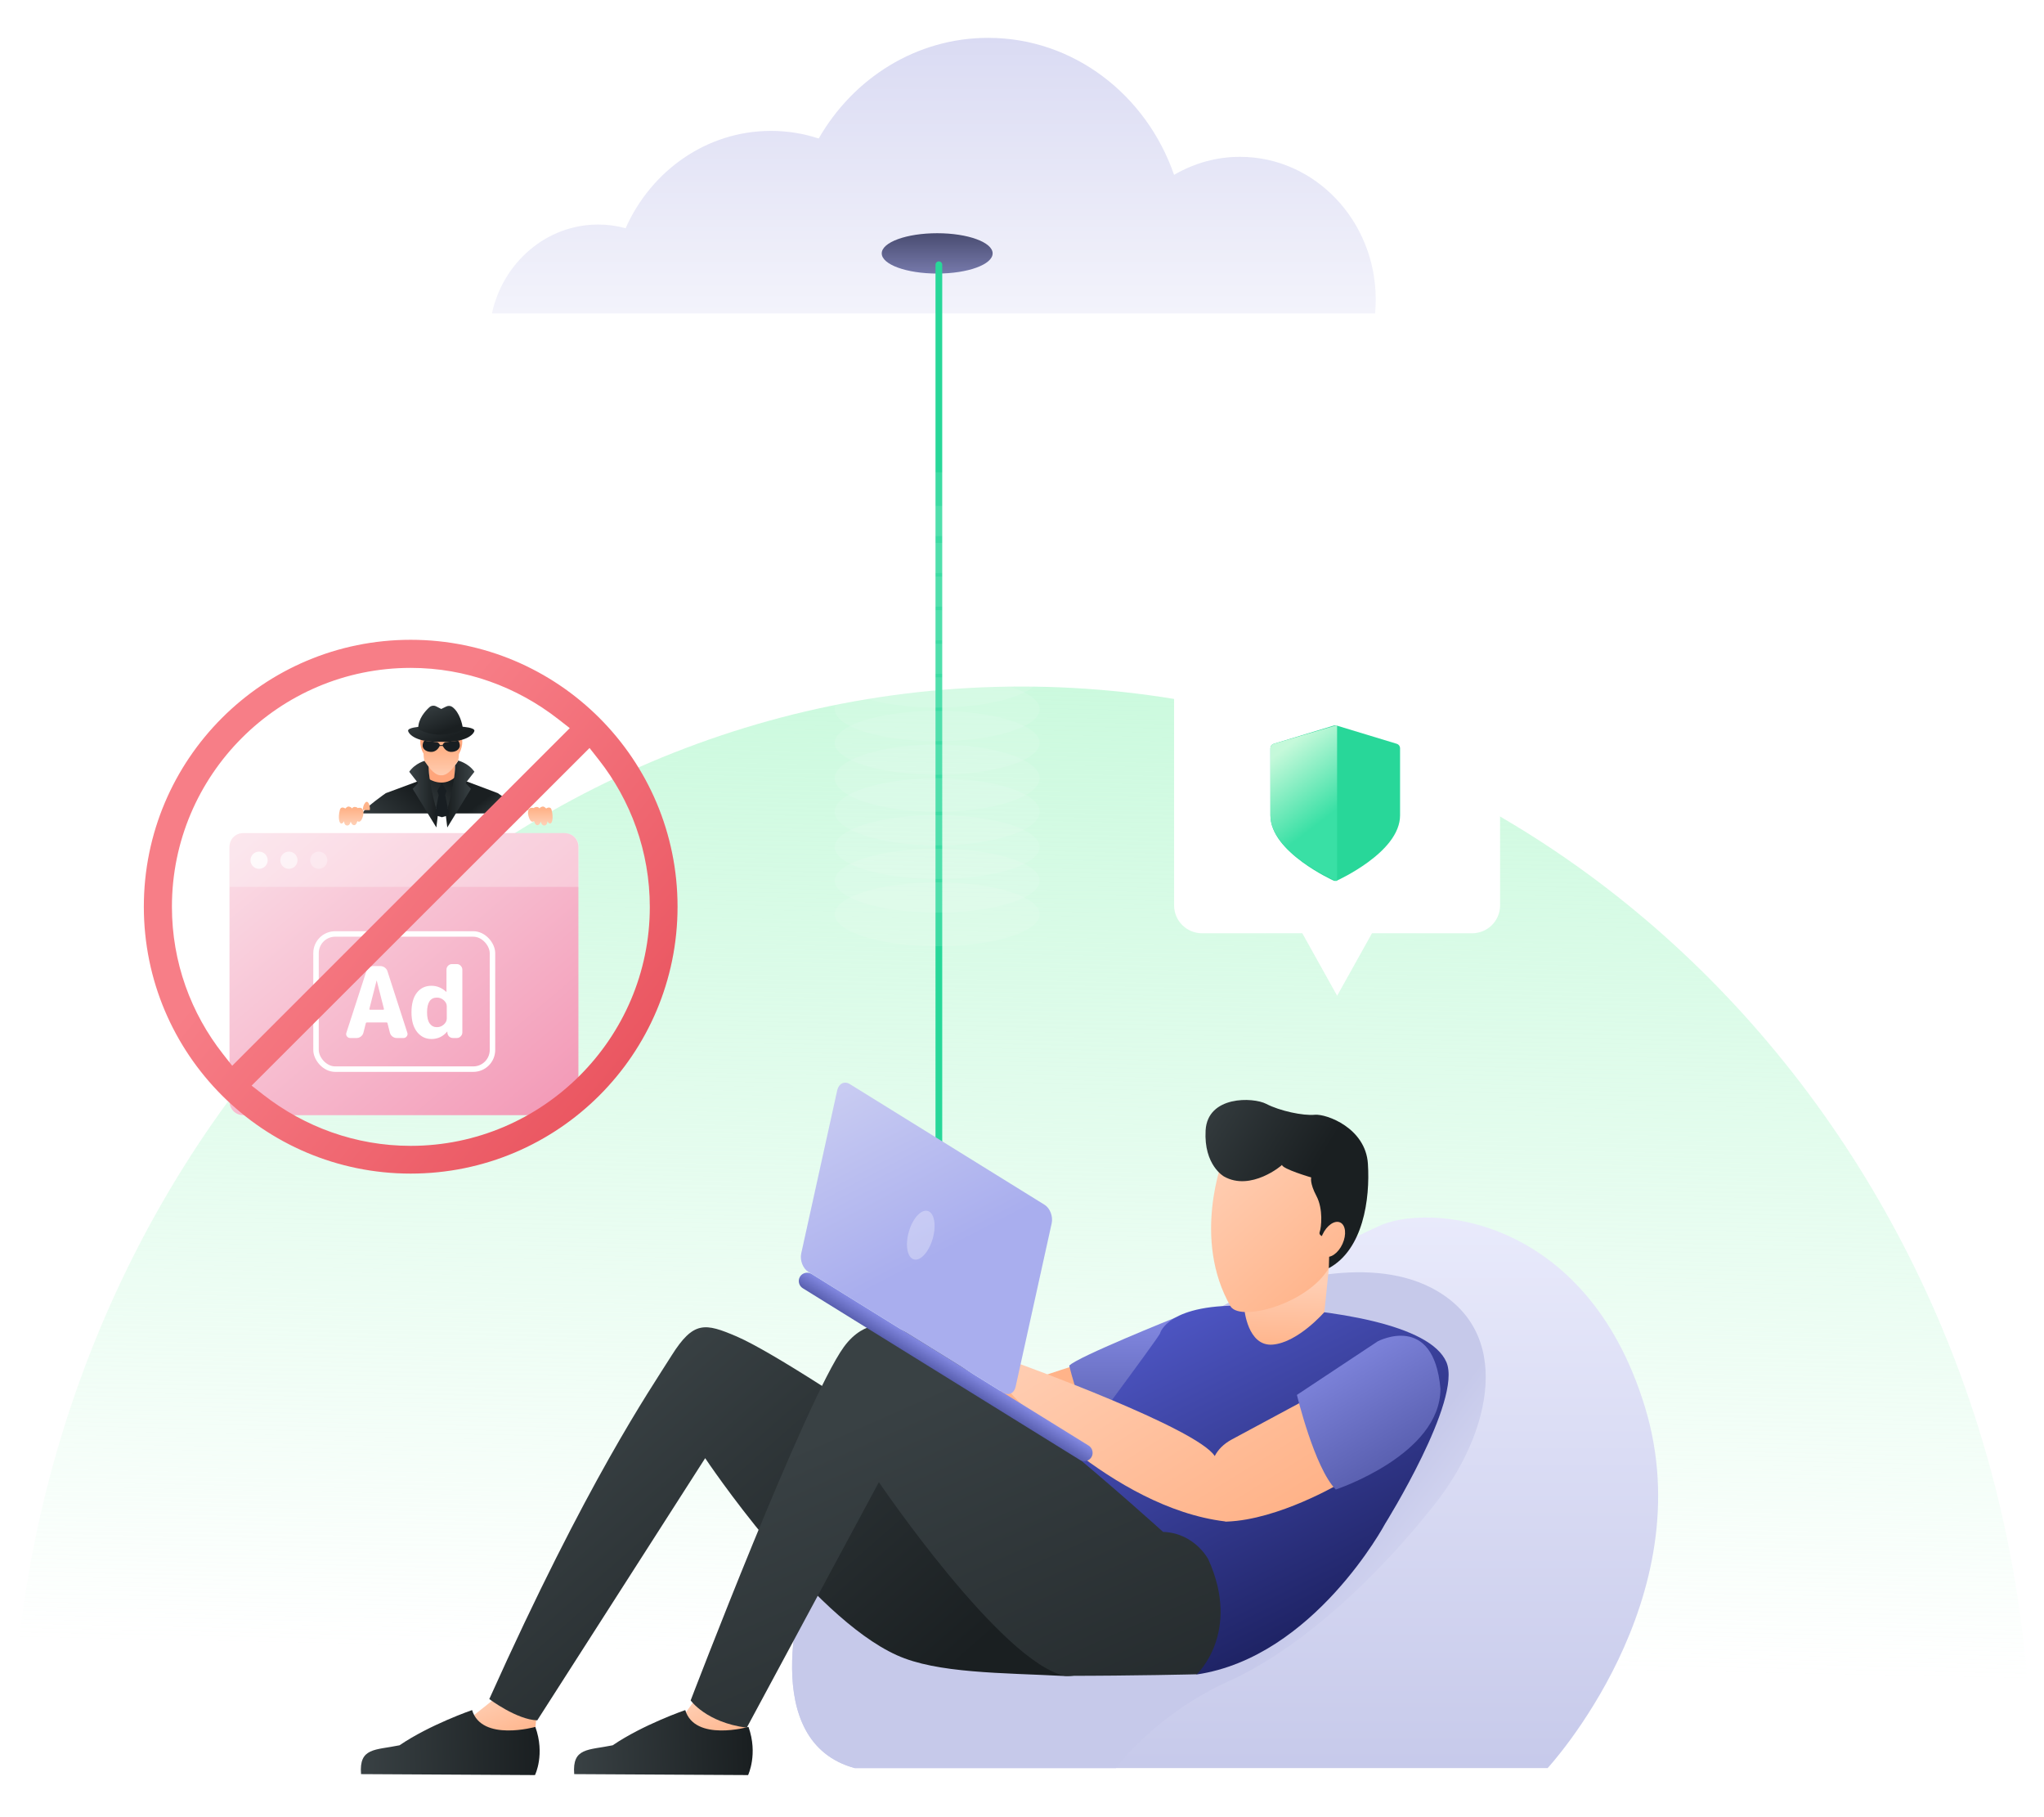 <svg width="540" height="480" viewBox="0 0 540 480" fill="none" xmlns="http://www.w3.org/2000/svg">
<path d="M129.958 82.801C132.891 69.328 144.337 59.312 158.024 59.312C160.466 59.31 162.901 59.637 165.276 60.285C172.033 45.098 186.683 34.574 203.68 34.574C207.946 34.567 212.192 35.245 216.292 36.587C225.443 20.651 242.064 10 261.051 10C283.639 10 302.883 25.083 310.175 46.191C315.565 43.045 321.54 41.413 327.6 41.43C347.379 41.43 363.453 58.317 363.453 79.141C363.452 80.363 363.395 81.585 363.281 82.801H129.958Z" fill="url(#paint0_linear_215_4056)"/>
<g filter="url(#filter0_d_215_4056)">
<ellipse cx="247.593" cy="65.932" rx="14.649" ry="5.327" fill="url(#paint1_linear_215_4056)"/>
</g>
<path d="M536.577 469C536.577 310.123 417.142 181.348 269.788 181.348C122.434 181.348 3 310.123 3 469H536.577Z" fill="url(#paint2_linear_215_4056)"/>
<g filter="url(#filter1_d_215_4056)">
<path d="M310.185 239.178V184.247C310.185 180.211 313.498 176.909 317.547 176.909H388.94C392.99 176.909 396.303 180.211 396.303 184.247V239.178C396.303 243.214 392.99 246.516 388.94 246.516H362.461L353.257 263.027L344.054 246.516H317.547C313.498 246.516 310.185 243.214 310.185 239.178Z" fill="white"/>
</g>
<path d="M336.476 196.476L352.412 191.639C352.635 191.571 352.873 191.571 353.096 191.639L369.031 196.476C369.535 196.628 369.88 197.097 369.88 197.629V215.363C369.88 217.67 368.957 220.032 367.136 222.381C365.746 224.177 363.823 225.978 361.419 227.739C357.382 230.695 353.407 232.509 353.24 232.585C353.085 232.655 352.92 232.69 352.754 232.69C352.588 232.69 352.422 232.655 352.267 232.585C352.1 232.509 348.124 230.696 344.088 227.739C341.685 225.979 339.762 224.177 338.371 222.381C336.551 220.032 335.628 217.67 335.628 215.363V197.629C335.628 197.097 335.973 196.628 336.476 196.476Z" fill="#28D799"/>
<path d="M336.5 196.476L352.892 191.639C353.007 191.605 353.125 191.588 353.243 191.588V232.69C353.073 232.69 352.902 232.655 352.743 232.585C352.571 232.509 348.482 230.696 344.33 227.739C341.858 225.979 339.88 224.177 338.45 222.382C336.578 220.032 335.628 217.67 335.628 215.364V197.63C335.628 197.097 335.983 196.628 336.5 196.476Z" fill="url(#paint3_linear_215_4056)"/>
<path d="M363.989 323.997C363.989 323.997 296.837 354.762 278.541 376.993C260.246 399.223 217.471 406.736 214.251 414.095C211.032 421.454 200.3 460.141 225.852 467.04H408.859C408.859 467.04 450.101 422.476 434.565 371.627C419.029 320.777 376.918 317.66 363.989 323.997Z" fill="url(#paint4_linear_215_4056)"/>
<path d="M379.218 397.128C364.5 415.884 344.262 435.201 324.689 444.042C305.116 452.884 294.793 467.04 294.793 467.04H225.852C200.3 460.14 211.032 421.454 214.251 414.095C217.471 406.736 260.246 399.274 278.541 376.993C287.485 366.158 307.978 353.28 326.682 342.957C335.575 339.431 360.514 331.049 378.196 340.197C400.12 351.594 393.936 378.373 379.218 397.128Z" fill="url(#paint5_linear_215_4056)"/>
<path d="M283.753 360.741C283.753 360.741 259.734 368.407 260.194 369.48C260.653 370.553 282.169 388.798 282.169 388.798L288.863 385.016L291.265 375.715L283.753 360.741Z" fill="url(#paint6_linear_215_4056)"/>
<path d="M310.584 348.016C310.584 348.016 284.316 358.544 282.476 360.741C282.476 360.741 286.411 376.84 290.142 378.271L298.37 377.3L310.584 348.016Z" fill="url(#paint7_linear_215_4056)"/>
<g filter="url(#filter2_d_215_4056)">
<path d="M247.149 65.932C247.149 65.442 247.546 65.044 248.037 65.044C248.527 65.044 248.925 65.442 248.925 65.932V302.979C248.925 303.469 248.527 303.866 248.037 303.866C247.546 303.866 247.149 303.469 247.149 302.979V65.932Z" fill="#28D799"/>
</g>
<g filter="url(#filter3_i_215_4056)">
<ellipse cx="247.593" cy="239.5" rx="27.078" ry="8.434" fill="white" fill-opacity="0.1"/>
</g>
<g filter="url(#filter4_i_215_4056)">
<ellipse cx="247.593" cy="230.622" rx="27.078" ry="8.434" fill="white" fill-opacity="0.1"/>
</g>
<g filter="url(#filter5_i_215_4056)">
<ellipse cx="247.593" cy="221.744" rx="27.078" ry="8.434" fill="white" fill-opacity="0.1"/>
</g>
<g filter="url(#filter6_i_215_4056)">
<ellipse cx="247.593" cy="212.422" rx="27.078" ry="8.878" fill="white" fill-opacity="0.1"/>
</g>
<g filter="url(#filter7_i_215_4056)">
<ellipse cx="247.593" cy="203.543" rx="27.078" ry="8.878" fill="white" fill-opacity="0.1"/>
</g>
<g filter="url(#filter8_i_215_4056)">
<ellipse cx="247.593" cy="194.221" rx="27.078" ry="8.434" fill="white" fill-opacity="0.1"/>
</g>
<g filter="url(#filter9_i_215_4056)">
<ellipse cx="247.593" cy="185.343" rx="27.078" ry="8.434" fill="white" fill-opacity="0.1"/>
</g>
<g filter="url(#filter10_i_215_4056)">
<ellipse cx="247.593" cy="176.465" rx="27.078" ry="8.434" fill="white" fill-opacity="0.1"/>
</g>
<g filter="url(#filter11_i_215_4056)">
<ellipse cx="247.593" cy="167.587" rx="27.078" ry="8.434" fill="white" fill-opacity="0.1"/>
</g>
<g filter="url(#filter12_i_215_4056)">
<ellipse cx="247.593" cy="158.709" rx="27.078" ry="8.434" fill="white" fill-opacity="0.1"/>
</g>
<g filter="url(#filter13_i_215_4056)">
<ellipse cx="247.593" cy="149.831" rx="27.078" ry="8.434" fill="white" fill-opacity="0.1"/>
</g>
<g filter="url(#filter14_i_215_4056)">
<ellipse cx="247.593" cy="140.509" rx="27.078" ry="8.878" fill="white" fill-opacity="0.1"/>
</g>
<g filter="url(#filter15_i_215_4056)">
<ellipse cx="247.593" cy="131.186" rx="27.078" ry="8.434" fill="white" fill-opacity="0.1"/>
</g>
<path d="M131.258 448.233L123.132 454.723L139.741 460.651L141.325 457.534L141.836 452.475L131.258 448.233Z" fill="url(#paint8_linear_215_4056)"/>
<path d="M183.487 449.153L179.449 454.723L196.058 460.651L197.643 457.534L196.774 453.139L183.487 449.153Z" fill="url(#paint9_linear_215_4056)"/>
<path d="M197.744 456.154C197.744 456.154 183.588 460.14 181.033 451.708C181.033 451.708 169.892 455.541 161.868 461.009C155.429 462.338 151.136 461.571 151.698 468.624L197.642 468.879C197.642 468.828 200.299 463.36 197.744 456.154Z" fill="url(#paint10_linear_215_4056)"/>
<path d="M141.428 456.154C141.428 456.154 127.272 460.14 124.717 451.708C124.717 451.708 113.576 455.541 105.552 461.009C99.113 462.338 94.82 461.571 95.382 468.624L141.326 468.879C141.377 468.828 144.034 463.36 141.428 456.154Z" fill="url(#paint11_linear_215_4056)"/>
<path d="M129.265 448.795C129.265 448.795 136.522 454.263 141.939 454.417L186.298 385.169C186.298 385.169 214.15 426.922 236.892 437.194C247.522 442.049 264.897 441.845 281.302 442.714C297.707 443.582 285.952 413.022 285.952 413.022C285.952 413.022 213.026 360.997 194.628 353.024C186.247 349.447 183.231 348.834 177.406 358.084C171.58 367.385 155.226 390.995 129.265 448.795Z" fill="url(#paint12_linear_215_4056)"/>
<path d="M282.171 385.425C282.171 385.425 305.577 354.047 306.446 352.258C306.446 352.258 308.337 344.03 330.261 344.95C352.185 345.87 377.891 349.856 382.132 359.822C386.374 369.736 365.932 402.494 365.932 402.494C365.932 402.494 347.125 437.706 316.156 442.305L282.171 385.425Z" fill="url(#paint13_linear_215_4056)"/>
<path d="M328.727 345.665C328.727 345.665 329.544 355.733 336.239 355.171C342.934 354.609 349.884 346.585 349.884 346.585L351.059 335.035C351.059 334.984 329.442 342.752 328.727 345.665Z" fill="url(#paint14_linear_215_4056)"/>
<path fill-rule="evenodd" clip-rule="evenodd" d="M323.684 401.879C293.661 398.284 266.498 367.416 266.498 367.416C263.814 362.427 269.299 360.244 269.299 360.244C269.299 360.244 316.16 377.18 320.919 384.608C321.796 382.926 323.236 381.405 325.455 380.213L345.693 369.327L353.92 391.864C353.92 391.864 337.795 401.43 324.134 401.92C324.133 401.927 324.132 401.93 324.132 401.93C324.109 401.928 324.086 401.925 324.062 401.922C323.947 401.926 323.832 401.93 323.717 401.932C323.717 401.932 323.706 401.914 323.684 401.879Z" fill="url(#paint15_linear_215_4056)"/>
<path d="M342.628 368.458C342.628 368.458 347.278 387.776 352.9 393.449C352.9 393.449 380.548 384.301 380.548 366.823C378.759 346.483 363.99 354.302 363.99 354.302L342.628 368.458Z" fill="url(#paint16_linear_215_4056)"/>
<path d="M323.156 306.008C323.156 306.008 314.775 327.165 325.149 345.154C328.062 349.294 346.767 344.03 351.622 333.911C356.528 323.792 350.906 305.241 341.963 303.759C333.071 302.379 323.156 306.008 323.156 306.008Z" fill="url(#paint17_linear_215_4056)"/>
<path d="M323.36 310.761C323.36 310.761 317.994 307.796 318.506 298.598C319.017 289.399 331.026 289.756 334.552 291.596C338.079 293.436 344.262 294.765 347.38 294.458C350.497 294.203 360.769 297.984 361.383 307.388C361.996 316.791 360.105 330.078 351.059 334.984L351.366 323.843L349.935 326.705C349.935 326.705 348.249 326.501 348.657 325.377C349.066 324.303 349.628 319.397 347.789 315.922C345.949 312.447 346.409 311.016 346.409 311.016C346.409 311.016 338.743 308.767 338.692 307.694C338.794 307.745 330.464 314.798 323.36 310.761Z" fill="url(#paint18_linear_215_4056)"/>
<path d="M354.665 328.578C355.789 326.112 355.514 323.573 354.05 322.905C352.586 322.238 350.488 323.696 349.364 326.161C348.24 328.627 348.516 331.166 349.98 331.833C351.443 332.501 353.541 331.043 354.665 328.578Z" fill="url(#paint19_linear_215_4056)"/>
<path d="M182.466 449.153C182.466 449.153 186.555 454.979 197.287 456.359L232.191 391.507C232.191 391.507 264.541 439.188 281.354 442.663C299.599 442.663 316.157 442.254 316.157 442.254C316.157 442.254 328.013 431.317 319.223 411.898C319.223 411.898 315.646 404.947 307.265 404.641C307.265 404.641 253.042 355.427 235.309 350.214C235.309 350.214 228.614 348.016 222.941 355.784C212.874 369.685 182.466 449.153 182.466 449.153Z" fill="url(#paint20_linear_215_4056)"/>
<path d="M285.282 385.63L212.072 340.269C211.05 339.635 210.723 338.239 211.357 337.214C211.992 336.19 213.388 335.861 214.41 336.495L287.62 381.857C288.643 382.49 288.97 383.887 288.336 384.911C287.701 385.935 286.359 386.297 285.282 385.63Z" fill="url(#paint21_linear_215_4056)"/>
<path d="M265.026 367.858L213.568 335.974C212.119 335.076 211.298 332.926 211.663 331.138L221.192 287.955C221.611 286.2 223.097 285.479 224.492 286.344L275.95 318.228C277.399 319.125 278.22 321.275 277.855 323.063L268.326 366.247C267.96 368.035 266.474 368.755 265.026 367.858Z" fill="url(#paint22_linear_215_4056)"/>
<ellipse opacity="0.3" cx="243.259" cy="326.264" rx="3.282" ry="6.659" transform="rotate(15.989 243.259 326.264)" fill="white"/>
<path d="M121.271 205.207H112.458V213.514H121.271V205.207Z" fill="url(#paint23_linear_215_4056)"/>
<path d="M123.13 206.35L131.523 209.507C131.523 209.507 137.103 213.347 137.722 214.863H119.219L123.13 206.35Z" fill="url(#paint24_linear_215_4056)"/>
<path d="M110.708 206.255L101.928 209.51C101.928 209.51 96.348 213.349 95.729 214.863H114.23L110.706 206.255H110.708Z" fill="url(#paint25_linear_215_4056)"/>
<path d="M113.094 202.054L113.428 205.814C113.428 205.814 116.931 208.107 120.125 205.376L120.255 201.486L113.094 202.052V202.054Z" fill="#FFA57B"/>
<path d="M121.032 200.906C121.032 200.906 123.714 201.514 125.335 203.858L123.012 206.846L124.428 208.367L118.169 218.568L117.756 215.167C117.756 215.167 120.188 207.588 120.234 202.103C120.234 202.103 120.948 201.238 121.029 200.904L121.032 200.906Z" fill="url(#paint26_linear_215_4056)"/>
<path d="M112.42 200.906C112.42 200.906 109.737 201.514 108.117 203.858L110.44 206.846L109.023 208.367L115.283 218.568L115.695 215.167C115.695 215.167 113.263 207.588 113.217 202.103C113.217 202.103 112.503 201.238 112.422 200.904L112.42 200.906Z" fill="url(#paint27_linear_215_4056)"/>
<path d="M117.602 210.015L117.962 208.907L116.752 206.716L115.541 208.907L115.901 210.015L114.795 215.294L116.752 215.862L118.708 215.294L117.602 210.015Z" fill="#181E22"/>
<path d="M111.239 195.041C111.239 195.041 111.216 196.017 111.675 196.429C112.134 196.842 112.545 196.724 112.545 196.724L112.802 195.444L111.239 195.041Z" fill="url(#paint28_linear_215_4056)"/>
<path d="M121.817 195.041C121.817 195.041 121.841 196.017 121.382 196.429C120.923 196.842 120.512 196.724 120.512 196.724L120.255 195.444L121.817 195.041Z" fill="url(#paint29_linear_215_4056)"/>
<path d="M121.94 197.413C122.237 196.237 122.19 195.212 121.836 195.123C121.482 195.034 120.955 195.915 120.659 197.09C120.363 198.266 120.409 199.292 120.763 199.381C121.117 199.47 121.644 198.589 121.94 197.413Z" fill="#FFA57B"/>
<path d="M112.41 199.379C112.764 199.29 112.81 198.265 112.514 197.089C112.218 195.913 111.691 195.032 111.337 195.121C110.983 195.21 110.936 196.236 111.233 197.412C111.529 198.587 112.056 199.468 112.41 199.379Z" fill="#FFA57B"/>
<path d="M121.208 195.305H111.935C111.935 195.305 111.677 200.431 112.218 201.126C112.758 201.822 114.562 204.938 116.572 204.785C118.582 204.94 120.383 201.822 120.925 201.126C121.466 200.431 121.208 195.305 121.208 195.305Z" fill="url(#paint30_linear_215_4056)"/>
<path d="M121.003 195.674C120.797 195.657 117.551 196.068 117.551 196.068C117.551 196.068 116.944 196.409 116.949 196.831C116.673 196.777 116.371 196.8 116.193 196.821C116.188 196.402 115.59 196.068 115.59 196.068C115.59 196.068 112.344 195.655 112.138 195.674C111.932 195.69 111.605 196.499 111.658 197.048C111.709 197.598 112.208 198.491 113.719 198.611C115.133 198.722 115.915 197.605 116.137 197.067C116.283 197.044 116.703 196.993 117.018 197.086C117.25 197.63 118.029 198.722 119.427 198.611C120.939 198.491 121.437 197.598 121.488 197.048C121.539 196.499 121.212 195.692 121.008 195.674H121.003Z" fill="#181E22"/>
<path d="M122.129 191.957H111.017C111.017 191.957 107.583 192.164 107.822 193.091C108.061 194.018 110.071 196.181 116.571 195.943C123.072 196.184 125.08 194.018 125.321 193.091C125.562 192.164 122.126 191.957 122.126 191.957H122.129Z" fill="url(#paint31_linear_215_4056)"/>
<path d="M113.439 186.815C112.324 187.826 110.523 189.838 110.49 192.324C110.49 192.481 110.578 192.63 110.717 192.706C111.74 193.272 116.163 195.361 122.033 192.841C122.219 192.762 122.326 192.562 122.293 192.363C122.126 191.324 121.47 188.185 119.497 186.743C119.033 186.405 118.412 186.372 117.895 186.625L116.571 187.27L115.231 186.583C114.642 186.282 113.931 186.372 113.439 186.815Z" fill="url(#paint32_linear_215_4056)"/>
<g filter="url(#filter16_d_215_4056)">
<path d="M64.237 288.474L149.201 288.474C151.193 288.474 152.808 286.86 152.808 284.869L152.808 217.585C152.808 215.594 151.193 213.98 149.201 213.98L64.237 213.98C62.244 213.98 60.63 215.594 60.63 217.585L60.63 284.869C60.63 286.86 62.244 288.474 64.237 288.474Z" fill="url(#paint33_linear_215_4056)"/>
<path opacity="0.3" d="M64.242 213.961H149.346C151.333 213.961 152.959 215.578 152.959 217.554V228.19H60.629V217.554C60.629 215.578 62.255 213.961 64.242 213.961Z" fill="white"/>
<path opacity="0.8" d="M68.447 223.407C69.702 223.407 70.719 222.391 70.719 221.136C70.719 219.882 69.702 218.865 68.447 218.865C67.192 218.865 66.174 219.882 66.174 221.136C66.174 222.391 67.192 223.407 68.447 223.407Z" fill="white"/>
<path opacity="0.6" d="M76.329 223.407C77.584 223.407 78.601 222.391 78.601 221.136C78.601 219.882 77.584 218.865 76.329 218.865C75.074 218.865 74.056 219.882 74.056 221.136C74.056 222.391 75.074 223.407 76.329 223.407Z" fill="white"/>
<path opacity="0.3" d="M84.21 223.407C85.466 223.407 86.483 222.391 86.483 221.136C86.483 219.882 85.466 218.865 84.21 218.865C82.955 218.865 81.938 219.882 81.938 221.136C81.938 222.391 82.955 223.407 84.21 223.407Z" fill="white"/>
<path d="M99.482 252.945L97.581 260.419C97.563 260.471 97.572 260.523 97.607 260.575C97.659 260.61 97.711 260.627 97.763 260.627H101.253C101.305 260.627 101.348 260.61 101.383 260.575C101.435 260.523 101.452 260.471 101.435 260.419L99.534 252.945C99.534 252.928 99.525 252.919 99.508 252.919C99.49 252.919 99.482 252.928 99.482 252.945ZM92.529 268.101C92.164 268.101 91.869 267.954 91.643 267.659C91.435 267.364 91.391 267.042 91.513 266.695L96.773 250.497C96.912 250.08 97.155 249.742 97.503 249.481C97.867 249.221 98.267 249.091 98.701 249.091H100.419C100.871 249.091 101.279 249.221 101.643 249.481C102.008 249.742 102.251 250.08 102.373 250.497L107.607 266.695C107.729 267.042 107.676 267.364 107.451 267.659C107.242 267.954 106.956 268.101 106.591 268.101H104.847C104.412 268.101 104.022 267.971 103.675 267.711C103.327 267.433 103.102 267.086 102.998 266.669L102.373 264.195C102.355 264.056 102.268 263.987 102.112 263.987H96.904C96.765 263.987 96.678 264.056 96.643 264.195L96.018 266.669C95.914 267.086 95.688 267.433 95.341 267.711C94.994 267.971 94.603 268.101 94.169 268.101H92.529Z" fill="white"/>
<path d="M115.427 257.424C113.691 257.424 112.823 258.726 112.823 261.33C112.823 262.65 113.058 263.631 113.526 264.273C113.995 264.916 114.629 265.237 115.427 265.237C116.122 265.237 116.729 265.002 117.25 264.534C117.771 264.065 118.032 263.535 118.032 262.945V259.716C118.032 259.126 117.771 258.596 117.25 258.127C116.729 257.659 116.122 257.424 115.427 257.424ZM113.995 268.362C112.45 268.362 111.182 267.745 110.193 266.513C109.203 265.263 108.708 263.535 108.708 261.33C108.708 259.073 109.186 257.337 110.141 256.122C111.096 254.907 112.38 254.299 113.995 254.299C115.419 254.299 116.712 254.829 117.875 255.888C117.893 255.905 117.91 255.914 117.927 255.914C117.945 255.914 117.953 255.905 117.953 255.888V250.054C117.953 249.655 118.092 249.308 118.37 249.013C118.665 248.717 119.012 248.57 119.412 248.57H120.688C121.087 248.57 121.426 248.717 121.704 249.013C121.999 249.308 122.146 249.655 122.146 250.054V266.617C122.146 267.016 121.999 267.364 121.704 267.659C121.426 267.954 121.087 268.101 120.688 268.101H119.698C119.282 268.101 118.926 267.963 118.631 267.685C118.353 267.39 118.205 267.034 118.188 266.617V266.409C118.188 266.391 118.179 266.383 118.162 266.383L118.11 266.435C117.016 267.719 115.644 268.362 113.995 268.362Z" fill="white"/>
<rect x="83.489" y="240.613" width="46.615" height="35.707" rx="5.064" stroke="white" stroke-width="1.447"/>
</g>
<path d="M137.805 213.978H139.651C139.651 213.978 139.696 212.817 139.011 212.013C138.326 211.21 137.657 212.756 137.805 213.978Z" fill="url(#paint34_linear_215_4056)"/>
<path d="M141.034 213.473C141.013 213.373 140.431 213.359 140.347 213.37C140.109 213.399 139.926 213.513 139.791 213.708C139.294 214.428 139.509 215.326 139.791 216.083C139.998 216.64 140.45 217.386 141.111 216.897C141.111 216.897 141.365 218.029 142.004 217.968C142.644 217.907 142.866 216.987 142.866 216.987C142.866 216.987 143.046 218.132 143.847 218.058C144.648 217.984 144.622 216.884 144.622 216.884C144.622 216.884 144.844 217.534 145.352 217.534C145.859 217.534 146.274 216.112 145.738 213.983C145.426 212.749 144.294 213.566 144.294 213.566C144.294 213.566 143.789 212.987 143.387 213.045C142.985 213.103 142.57 213.344 142.57 213.55C142.57 213.55 142.242 213.132 141.811 213.148C141.38 213.164 141.008 213.341 141.037 213.476L141.034 213.473Z" fill="url(#paint35_linear_215_4056)"/>
<path d="M97.711 213.978H95.865C95.865 213.978 95.82 212.817 96.505 212.013C97.19 211.21 97.859 212.756 97.711 213.978Z" fill="url(#paint36_linear_215_4056)"/>
<path d="M94.482 213.473C94.503 213.372 95.085 213.359 95.169 213.37C95.407 213.399 95.59 213.512 95.725 213.708C96.222 214.427 96.008 215.326 95.725 216.082C95.518 216.64 95.066 217.386 94.405 216.897C94.405 216.897 94.151 218.028 93.512 217.967C92.872 217.907 92.65 216.987 92.65 216.987C92.65 216.987 92.47 218.131 91.669 218.057C90.868 217.983 90.894 216.883 90.894 216.883C90.894 216.883 90.672 217.534 90.165 217.534C89.657 217.534 89.242 216.111 89.778 213.983C90.091 212.748 91.222 213.565 91.222 213.565C91.222 213.565 91.727 212.986 92.129 213.045C92.531 213.103 92.946 213.343 92.946 213.55C92.946 213.55 93.274 213.132 93.705 213.148C94.136 213.163 94.508 213.341 94.479 213.475L94.482 213.473Z" fill="url(#paint37_linear_215_4056)"/>
<path fill-rule="evenodd" clip-rule="evenodd" d="M61.341 281.515L150.527 192.329L147.391 189.887C136.613 181.494 123.137 176.42 108.5 176.42C73.708 176.42 45.42 204.708 45.42 239.5C45.42 254.222 50.49 267.705 58.897 278.403L61.341 281.515ZM155.75 197.577L66.472 286.76L69.609 289.203C80.387 297.597 93.863 302.67 108.5 302.67C143.289 302.67 171.67 274.296 171.67 239.59C171.67 224.869 166.6 211.386 158.194 200.687L155.75 197.577ZM38 239.5C38 200.553 69.552 169 108.5 169C147.447 169 179 200.553 179 239.5C179 278.447 147.447 310 108.5 310C69.552 310 38 278.447 38 239.5Z" fill="url(#paint38_linear_215_4056)"/>
<defs>
<filter id="filter0_d_215_4056" x="220.944" y="49.605" width="53.298" height="34.654" filterUnits="userSpaceOnUse" color-interpolation-filters="sRGB">
<feFlood flood-opacity="0" result="BackgroundImageFix"/>
<feColorMatrix in="SourceAlpha" type="matrix" values="0 0 0 0 0 0 0 0 0 0 0 0 0 0 0 0 0 0 127 0" result="hardAlpha"/>
<feOffset dy="1"/>
<feGaussianBlur stdDeviation="6"/>
<feComposite in2="hardAlpha" operator="out"/>
<feColorMatrix type="matrix" values="0 0 0 0 0.223 0 0 0 0 0.879 0 0 0 0 0.647 0 0 0 1 0"/>
<feBlend mode="normal" in2="BackgroundImageFix" result="effect1_dropShadow_215_4056"/>
<feBlend mode="normal" in="SourceGraphic" in2="effect1_dropShadow_215_4056" result="shape"/>
</filter>
<filter id="filter1_d_215_4056" x="291.185" y="157.909" width="124.118" height="124.118" filterUnits="userSpaceOnUse" color-interpolation-filters="sRGB">
<feFlood flood-opacity="0" result="BackgroundImageFix"/>
<feColorMatrix in="SourceAlpha" type="matrix" values="0 0 0 0 0 0 0 0 0 0 0 0 0 0 0 0 0 0 127 0" result="hardAlpha"/>
<feOffset/>
<feGaussianBlur stdDeviation="9.5"/>
<feComposite in2="hardAlpha" operator="out"/>
<feColorMatrix type="matrix" values="0 0 0 0 0.102 0 0 0 0 0.122 0 0 0 0 0.129 0 0 0 0.2 0"/>
<feBlend mode="normal" in2="BackgroundImageFix" result="effect1_dropShadow_215_4056"/>
<feBlend mode="normal" in="SourceGraphic" in2="effect1_dropShadow_215_4056" result="shape"/>
</filter>
<filter id="filter2_d_215_4056" x="238.149" y="60.044" width="19.775" height="256.822" filterUnits="userSpaceOnUse" color-interpolation-filters="sRGB">
<feFlood flood-opacity="0" result="BackgroundImageFix"/>
<feColorMatrix in="SourceAlpha" type="matrix" values="0 0 0 0 0 0 0 0 0 0 0 0 0 0 0 0 0 0 127 0" result="hardAlpha"/>
<feOffset dy="4"/>
<feGaussianBlur stdDeviation="4.5"/>
<feComposite in2="hardAlpha" operator="out"/>
<feColorMatrix type="matrix" values="0 0 0 0 0.223 0 0 0 0 0.879 0 0 0 0 0.647 0 0 0 1 0"/>
<feBlend mode="normal" in2="BackgroundImageFix" result="effect1_dropShadow_215_4056"/>
<feBlend mode="normal" in="SourceGraphic" in2="effect1_dropShadow_215_4056" result="shape"/>
</filter>
<filter id="filter3_i_215_4056" x="220.515" y="231.066" width="54.157" height="18.869" filterUnits="userSpaceOnUse" color-interpolation-filters="sRGB">
<feFlood flood-opacity="0" result="BackgroundImageFix"/>
<feBlend mode="normal" in="SourceGraphic" in2="BackgroundImageFix" result="shape"/>
<feColorMatrix in="SourceAlpha" type="matrix" values="0 0 0 0 0 0 0 0 0 0 0 0 0 0 0 0 0 0 127 0" result="hardAlpha"/>
<feOffset dy="2"/>
<feGaussianBlur stdDeviation="3.5"/>
<feComposite in2="hardAlpha" operator="arithmetic" k2="-1" k3="1"/>
<feColorMatrix type="matrix" values="0 0 0 0 0.157 0 0 0 0 0.843 0 0 0 0 0.6 0 0 0 0.6 0"/>
<feBlend mode="normal" in2="shape" result="effect1_innerShadow_215_4056"/>
</filter>
<filter id="filter4_i_215_4056" x="220.515" y="222.188" width="54.157" height="18.869" filterUnits="userSpaceOnUse" color-interpolation-filters="sRGB">
<feFlood flood-opacity="0" result="BackgroundImageFix"/>
<feBlend mode="normal" in="SourceGraphic" in2="BackgroundImageFix" result="shape"/>
<feColorMatrix in="SourceAlpha" type="matrix" values="0 0 0 0 0 0 0 0 0 0 0 0 0 0 0 0 0 0 127 0" result="hardAlpha"/>
<feOffset dy="2"/>
<feGaussianBlur stdDeviation="3.5"/>
<feComposite in2="hardAlpha" operator="arithmetic" k2="-1" k3="1"/>
<feColorMatrix type="matrix" values="0 0 0 0 0.157 0 0 0 0 0.843 0 0 0 0 0.6 0 0 0 0.6 0"/>
<feBlend mode="normal" in2="shape" result="effect1_innerShadow_215_4056"/>
</filter>
<filter id="filter5_i_215_4056" x="220.515" y="213.309" width="54.157" height="18.869" filterUnits="userSpaceOnUse" color-interpolation-filters="sRGB">
<feFlood flood-opacity="0" result="BackgroundImageFix"/>
<feBlend mode="normal" in="SourceGraphic" in2="BackgroundImageFix" result="shape"/>
<feColorMatrix in="SourceAlpha" type="matrix" values="0 0 0 0 0 0 0 0 0 0 0 0 0 0 0 0 0 0 127 0" result="hardAlpha"/>
<feOffset dy="2"/>
<feGaussianBlur stdDeviation="3.5"/>
<feComposite in2="hardAlpha" operator="arithmetic" k2="-1" k3="1"/>
<feColorMatrix type="matrix" values="0 0 0 0 0.157 0 0 0 0 0.843 0 0 0 0 0.6 0 0 0 0.6 0"/>
<feBlend mode="normal" in2="shape" result="effect1_innerShadow_215_4056"/>
</filter>
<filter id="filter6_i_215_4056" x="220.515" y="203.543" width="54.157" height="19.756" filterUnits="userSpaceOnUse" color-interpolation-filters="sRGB">
<feFlood flood-opacity="0" result="BackgroundImageFix"/>
<feBlend mode="normal" in="SourceGraphic" in2="BackgroundImageFix" result="shape"/>
<feColorMatrix in="SourceAlpha" type="matrix" values="0 0 0 0 0 0 0 0 0 0 0 0 0 0 0 0 0 0 127 0" result="hardAlpha"/>
<feOffset dy="2"/>
<feGaussianBlur stdDeviation="3.5"/>
<feComposite in2="hardAlpha" operator="arithmetic" k2="-1" k3="1"/>
<feColorMatrix type="matrix" values="0 0 0 0 0.157 0 0 0 0 0.843 0 0 0 0 0.6 0 0 0 0.6 0"/>
<feBlend mode="normal" in2="shape" result="effect1_innerShadow_215_4056"/>
</filter>
<filter id="filter7_i_215_4056" x="220.515" y="194.665" width="54.157" height="19.756" filterUnits="userSpaceOnUse" color-interpolation-filters="sRGB">
<feFlood flood-opacity="0" result="BackgroundImageFix"/>
<feBlend mode="normal" in="SourceGraphic" in2="BackgroundImageFix" result="shape"/>
<feColorMatrix in="SourceAlpha" type="matrix" values="0 0 0 0 0 0 0 0 0 0 0 0 0 0 0 0 0 0 127 0" result="hardAlpha"/>
<feOffset dy="2"/>
<feGaussianBlur stdDeviation="3.5"/>
<feComposite in2="hardAlpha" operator="arithmetic" k2="-1" k3="1"/>
<feColorMatrix type="matrix" values="0 0 0 0 0.157 0 0 0 0 0.843 0 0 0 0 0.6 0 0 0 0.6 0"/>
<feBlend mode="normal" in2="shape" result="effect1_innerShadow_215_4056"/>
</filter>
<filter id="filter8_i_215_4056" x="220.515" y="185.787" width="54.157" height="18.869" filterUnits="userSpaceOnUse" color-interpolation-filters="sRGB">
<feFlood flood-opacity="0" result="BackgroundImageFix"/>
<feBlend mode="normal" in="SourceGraphic" in2="BackgroundImageFix" result="shape"/>
<feColorMatrix in="SourceAlpha" type="matrix" values="0 0 0 0 0 0 0 0 0 0 0 0 0 0 0 0 0 0 127 0" result="hardAlpha"/>
<feOffset dy="2"/>
<feGaussianBlur stdDeviation="3.5"/>
<feComposite in2="hardAlpha" operator="arithmetic" k2="-1" k3="1"/>
<feColorMatrix type="matrix" values="0 0 0 0 0.157 0 0 0 0 0.843 0 0 0 0 0.6 0 0 0 0.6 0"/>
<feBlend mode="normal" in2="shape" result="effect1_innerShadow_215_4056"/>
</filter>
<filter id="filter9_i_215_4056" x="220.515" y="176.909" width="54.157" height="18.869" filterUnits="userSpaceOnUse" color-interpolation-filters="sRGB">
<feFlood flood-opacity="0" result="BackgroundImageFix"/>
<feBlend mode="normal" in="SourceGraphic" in2="BackgroundImageFix" result="shape"/>
<feColorMatrix in="SourceAlpha" type="matrix" values="0 0 0 0 0 0 0 0 0 0 0 0 0 0 0 0 0 0 127 0" result="hardAlpha"/>
<feOffset dy="2"/>
<feGaussianBlur stdDeviation="3.5"/>
<feComposite in2="hardAlpha" operator="arithmetic" k2="-1" k3="1"/>
<feColorMatrix type="matrix" values="0 0 0 0 0.157 0 0 0 0 0.843 0 0 0 0 0.6 0 0 0 0.6 0"/>
<feBlend mode="normal" in2="shape" result="effect1_innerShadow_215_4056"/>
</filter>
<filter id="filter10_i_215_4056" x="220.515" y="168.031" width="54.157" height="18.869" filterUnits="userSpaceOnUse" color-interpolation-filters="sRGB">
<feFlood flood-opacity="0" result="BackgroundImageFix"/>
<feBlend mode="normal" in="SourceGraphic" in2="BackgroundImageFix" result="shape"/>
<feColorMatrix in="SourceAlpha" type="matrix" values="0 0 0 0 0 0 0 0 0 0 0 0 0 0 0 0 0 0 127 0" result="hardAlpha"/>
<feOffset dy="2"/>
<feGaussianBlur stdDeviation="3.5"/>
<feComposite in2="hardAlpha" operator="arithmetic" k2="-1" k3="1"/>
<feColorMatrix type="matrix" values="0 0 0 0 0.157 0 0 0 0 0.843 0 0 0 0 0.6 0 0 0 0.6 0"/>
<feBlend mode="normal" in2="shape" result="effect1_innerShadow_215_4056"/>
</filter>
<filter id="filter11_i_215_4056" x="220.515" y="159.153" width="54.157" height="18.869" filterUnits="userSpaceOnUse" color-interpolation-filters="sRGB">
<feFlood flood-opacity="0" result="BackgroundImageFix"/>
<feBlend mode="normal" in="SourceGraphic" in2="BackgroundImageFix" result="shape"/>
<feColorMatrix in="SourceAlpha" type="matrix" values="0 0 0 0 0 0 0 0 0 0 0 0 0 0 0 0 0 0 127 0" result="hardAlpha"/>
<feOffset dy="2"/>
<feGaussianBlur stdDeviation="3.5"/>
<feComposite in2="hardAlpha" operator="arithmetic" k2="-1" k3="1"/>
<feColorMatrix type="matrix" values="0 0 0 0 0.157 0 0 0 0 0.843 0 0 0 0 0.6 0 0 0 0.6 0"/>
<feBlend mode="normal" in2="shape" result="effect1_innerShadow_215_4056"/>
</filter>
<filter id="filter12_i_215_4056" x="220.515" y="150.274" width="54.157" height="18.869" filterUnits="userSpaceOnUse" color-interpolation-filters="sRGB">
<feFlood flood-opacity="0" result="BackgroundImageFix"/>
<feBlend mode="normal" in="SourceGraphic" in2="BackgroundImageFix" result="shape"/>
<feColorMatrix in="SourceAlpha" type="matrix" values="0 0 0 0 0 0 0 0 0 0 0 0 0 0 0 0 0 0 127 0" result="hardAlpha"/>
<feOffset dy="2"/>
<feGaussianBlur stdDeviation="3.5"/>
<feComposite in2="hardAlpha" operator="arithmetic" k2="-1" k3="1"/>
<feColorMatrix type="matrix" values="0 0 0 0 0.157 0 0 0 0 0.843 0 0 0 0 0.6 0 0 0 0.6 0"/>
<feBlend mode="normal" in2="shape" result="effect1_innerShadow_215_4056"/>
</filter>
<filter id="filter13_i_215_4056" x="220.515" y="141.396" width="54.157" height="18.869" filterUnits="userSpaceOnUse" color-interpolation-filters="sRGB">
<feFlood flood-opacity="0" result="BackgroundImageFix"/>
<feBlend mode="normal" in="SourceGraphic" in2="BackgroundImageFix" result="shape"/>
<feColorMatrix in="SourceAlpha" type="matrix" values="0 0 0 0 0 0 0 0 0 0 0 0 0 0 0 0 0 0 127 0" result="hardAlpha"/>
<feOffset dy="2"/>
<feGaussianBlur stdDeviation="3.5"/>
<feComposite in2="hardAlpha" operator="arithmetic" k2="-1" k3="1"/>
<feColorMatrix type="matrix" values="0 0 0 0 0.157 0 0 0 0 0.843 0 0 0 0 0.6 0 0 0 0.6 0"/>
<feBlend mode="normal" in2="shape" result="effect1_innerShadow_215_4056"/>
</filter>
<filter id="filter14_i_215_4056" x="220.515" y="131.63" width="54.157" height="19.756" filterUnits="userSpaceOnUse" color-interpolation-filters="sRGB">
<feFlood flood-opacity="0" result="BackgroundImageFix"/>
<feBlend mode="normal" in="SourceGraphic" in2="BackgroundImageFix" result="shape"/>
<feColorMatrix in="SourceAlpha" type="matrix" values="0 0 0 0 0 0 0 0 0 0 0 0 0 0 0 0 0 0 127 0" result="hardAlpha"/>
<feOffset dy="2"/>
<feGaussianBlur stdDeviation="3.5"/>
<feComposite in2="hardAlpha" operator="arithmetic" k2="-1" k3="1"/>
<feColorMatrix type="matrix" values="0 0 0 0 0.157 0 0 0 0 0.843 0 0 0 0 0.6 0 0 0 0.6 0"/>
<feBlend mode="normal" in2="shape" result="effect1_innerShadow_215_4056"/>
</filter>
<filter id="filter15_i_215_4056" x="220.515" y="122.752" width="54.157" height="18.869" filterUnits="userSpaceOnUse" color-interpolation-filters="sRGB">
<feFlood flood-opacity="0" result="BackgroundImageFix"/>
<feBlend mode="normal" in="SourceGraphic" in2="BackgroundImageFix" result="shape"/>
<feColorMatrix in="SourceAlpha" type="matrix" values="0 0 0 0 0 0 0 0 0 0 0 0 0 0 0 0 0 0 127 0" result="hardAlpha"/>
<feOffset dy="2"/>
<feGaussianBlur stdDeviation="3.5"/>
<feComposite in2="hardAlpha" operator="arithmetic" k2="-1" k3="1"/>
<feColorMatrix type="matrix" values="0 0 0 0 0.157 0 0 0 0 0.843 0 0 0 0 0.6 0 0 0 0.6 0"/>
<feBlend mode="normal" in2="shape" result="effect1_innerShadow_215_4056"/>
</filter>
<filter id="filter16_d_215_4056" x="48.455" y="207.874" width="116.679" height="98.862" filterUnits="userSpaceOnUse" color-interpolation-filters="sRGB">
<feFlood flood-opacity="0" result="BackgroundImageFix"/>
<feColorMatrix in="SourceAlpha" type="matrix" values="0 0 0 0 0 0 0 0 0 0 0 0 0 0 0 0 0 0 127 0" result="hardAlpha"/>
<feOffset dy="6.087"/>
<feGaussianBlur stdDeviation="6.087"/>
<feComposite in2="hardAlpha" operator="out"/>
<feColorMatrix type="matrix" values="0 0 0 0 0.576 0 0 0 0 0.6 0 0 0 0 0.612 0 0 0 0.15 0"/>
<feBlend mode="normal" in2="BackgroundImageFix" result="effect1_dropShadow_215_4056"/>
<feBlend mode="normal" in="SourceGraphic" in2="effect1_dropShadow_215_4056" result="shape"/>
</filter>
<linearGradient id="paint0_linear_215_4056" x1="220.238" y1="10" x2="220.238" y2="82.801" gradientUnits="userSpaceOnUse">
<stop stop-color="#DADBF3"/>
<stop offset="1" stop-color="#F3F3FB"/>
</linearGradient>
<linearGradient id="paint1_linear_215_4056" x1="247.593" y1="60.605" x2="247.593" y2="71.259" gradientUnits="userSpaceOnUse">
<stop stop-color="#494C70"/>
<stop offset="1" stop-color="#7679AB"/>
</linearGradient>
<linearGradient id="paint2_linear_215_4056" x1="248.921" y1="147.385" x2="242.935" y2="437.791" gradientUnits="userSpaceOnUse">
<stop stop-color="#C5F9DA"/>
<stop offset="1" stop-color="#C5F9DA" stop-opacity="0"/>
</linearGradient>
<linearGradient id="paint3_linear_215_4056" x1="351.018" y1="215.5" x2="338.096" y2="198.668" gradientUnits="userSpaceOnUse">
<stop stop-color="#39E0A5"/>
<stop offset="1" stop-color="#C5F9DA"/>
</linearGradient>
<linearGradient id="paint4_linear_215_4056" x1="366.493" y1="470.157" x2="366.493" y2="290.523" gradientUnits="userSpaceOnUse">
<stop stop-color="#C6C9EA"/>
<stop offset="1" stop-color="#F0F1FF"/>
</linearGradient>
<linearGradient id="paint5_linear_215_4056" x1="384.587" y1="466.835" x2="337.315" y2="431.317" gradientUnits="userSpaceOnUse">
<stop stop-color="#F0F1FF"/>
<stop offset="1" stop-color="#C6C9EA"/>
</linearGradient>
<linearGradient id="paint6_linear_215_4056" x1="285.652" y1="386.905" x2="269.927" y2="359.549" gradientUnits="userSpaceOnUse">
<stop stop-color="#FFB389"/>
<stop offset="1" stop-color="#FFB389"/>
</linearGradient>
<linearGradient id="paint7_linear_215_4056" x1="295.956" y1="348.016" x2="295.956" y2="378.271" gradientUnits="userSpaceOnUse">
<stop stop-color="#8389E2"/>
<stop offset="1" stop-color="#595FAF"/>
</linearGradient>
<linearGradient id="paint8_linear_215_4056" x1="138.458" y1="459.814" x2="132.68" y2="446.147" gradientUnits="userSpaceOnUse">
<stop stop-color="#FFB389"/>
<stop offset="1" stop-color="#FFCEB3"/>
</linearGradient>
<linearGradient id="paint9_linear_215_4056" x1="194.357" y1="459.876" x2="189.191" y2="447.039" gradientUnits="userSpaceOnUse">
<stop stop-color="#FFB389"/>
<stop offset="1" stop-color="#FFCEB3"/>
</linearGradient>
<linearGradient id="paint10_linear_215_4056" x1="198.174" y1="461.261" x2="151.596" y2="463.258" gradientUnits="userSpaceOnUse">
<stop stop-color="#1A1F21"/>
<stop offset="1" stop-color="#394144"/>
</linearGradient>
<linearGradient id="paint11_linear_215_4056" x1="141.891" y1="461.261" x2="95.382" y2="462.491" gradientUnits="userSpaceOnUse">
<stop stop-color="#1A1F21"/>
<stop offset="1" stop-color="#394144"/>
</linearGradient>
<linearGradient id="paint12_linear_215_4056" x1="255.596" y1="437.961" x2="179.194" y2="350.827" gradientUnits="userSpaceOnUse">
<stop stop-color="#1A1F21"/>
<stop offset="1" stop-color="#394144"/>
</linearGradient>
<linearGradient id="paint13_linear_215_4056" x1="315.134" y1="339.328" x2="366.239" y2="442.305" gradientUnits="userSpaceOnUse">
<stop stop-color="#5058C8"/>
<stop offset="1" stop-color="#141850"/>
</linearGradient>
<linearGradient id="paint14_linear_215_4056" x1="337.619" y1="356.96" x2="338.105" y2="338.948" gradientUnits="userSpaceOnUse">
<stop stop-color="#FFB389"/>
<stop offset="1" stop-color="#FFCEB3"/>
</linearGradient>
<linearGradient id="paint15_linear_215_4056" x1="341.761" y1="397.617" x2="303.598" y2="336.152" gradientUnits="userSpaceOnUse">
<stop stop-color="#FFB389"/>
<stop offset="1" stop-color="#FFCEB3"/>
</linearGradient>
<linearGradient id="paint16_linear_215_4056" x1="346.052" y1="357.726" x2="364.705" y2="389.156" gradientUnits="userSpaceOnUse">
<stop stop-color="#8389E2"/>
<stop offset="1" stop-color="#595FAF"/>
</linearGradient>
<linearGradient id="paint17_linear_215_4056" x1="351.161" y1="342.906" x2="319.732" y2="308.154" gradientUnits="userSpaceOnUse">
<stop stop-color="#FFB389"/>
<stop offset="1" stop-color="#FFCEB3"/>
</linearGradient>
<linearGradient id="paint18_linear_215_4056" x1="346.817" y1="309.687" x2="313.599" y2="289.245" gradientUnits="userSpaceOnUse">
<stop stop-color="#1A1F21"/>
<stop offset="1" stop-color="#394144"/>
</linearGradient>
<linearGradient id="paint19_linear_215_4056" x1="351.929" y1="345.205" x2="322.032" y2="308.665" gradientUnits="userSpaceOnUse">
<stop stop-color="#FFB389"/>
<stop offset="1" stop-color="#FFCEB3"/>
</linearGradient>
<linearGradient id="paint20_linear_215_4056" x1="299.037" y1="516.407" x2="234.9" y2="371.269" gradientUnits="userSpaceOnUse">
<stop stop-color="#1A1F21"/>
<stop offset="1" stop-color="#394144"/>
</linearGradient>
<linearGradient id="paint21_linear_215_4056" x1="249.445" y1="358.203" x2="247.107" y2="361.976" gradientUnits="userSpaceOnUse">
<stop stop-color="#8389E2"/>
<stop offset="1" stop-color="#595FAF"/>
</linearGradient>
<linearGradient id="paint22_linear_215_4056" x1="254.162" y1="328.264" x2="229.263" y2="280.338" gradientUnits="userSpaceOnUse">
<stop stop-color="#A9AEEE"/>
<stop offset="1" stop-color="#CACDF2"/>
</linearGradient>
<linearGradient id="paint23_linear_215_4056" x1="119.244" y1="206.714" x2="111.499" y2="215.322" gradientUnits="userSpaceOnUse">
<stop stop-color="#1A1F21"/>
<stop offset="1" stop-color="#394144"/>
</linearGradient>
<linearGradient id="paint24_linear_215_4056" x1="126.492" y1="212.255" x2="130.403" y2="217.313" gradientUnits="userSpaceOnUse">
<stop stop-color="#1A1F21"/>
<stop offset="1" stop-color="#394144"/>
</linearGradient>
<linearGradient id="paint25_linear_215_4056" x1="109.526" y1="209.723" x2="98.986" y2="221.433" gradientUnits="userSpaceOnUse">
<stop stop-color="#1A1F21"/>
<stop offset="1" stop-color="#394144"/>
</linearGradient>
<linearGradient id="paint26_linear_215_4056" x1="118.333" y1="209.737" x2="124.57" y2="209.737" gradientUnits="userSpaceOnUse">
<stop stop-color="#1A1F21"/>
<stop offset="1" stop-color="#394144"/>
</linearGradient>
<linearGradient id="paint27_linear_215_4056" x1="115.19" y1="209.737" x2="108.747" y2="209.737" gradientUnits="userSpaceOnUse">
<stop stop-color="#1A1F21"/>
<stop offset="1" stop-color="#394144"/>
</linearGradient>
<linearGradient id="paint28_linear_215_4056" x1="112.378" y1="196.425" x2="111.631" y2="194.524" gradientUnits="userSpaceOnUse">
<stop stop-color="#1A1F21"/>
<stop offset="1" stop-color="#394144"/>
</linearGradient>
<linearGradient id="paint29_linear_215_4056" x1="120.681" y1="196.425" x2="121.426" y2="194.524" gradientUnits="userSpaceOnUse">
<stop stop-color="#1A1F21"/>
<stop offset="1" stop-color="#394144"/>
</linearGradient>
<linearGradient id="paint30_linear_215_4056" x1="116.572" y1="198.268" x2="116.572" y2="205.133" gradientUnits="userSpaceOnUse">
<stop stop-color="#FFB389"/>
<stop offset="1" stop-color="#FFCEB3"/>
</linearGradient>
<linearGradient id="paint31_linear_215_4056" x1="117.49" y1="195.351" x2="114.26" y2="187.107" gradientUnits="userSpaceOnUse">
<stop stop-color="#1A1F21"/>
<stop offset="1" stop-color="#394144"/>
</linearGradient>
<linearGradient id="paint32_linear_215_4056" x1="116.905" y1="193.283" x2="113.676" y2="185.039" gradientUnits="userSpaceOnUse">
<stop stop-color="#1A1F21"/>
<stop offset="1" stop-color="#394144"/>
</linearGradient>
<linearGradient id="paint33_linear_215_4056" x1="146.793" y1="302.653" x2="55.254" y2="194.989" gradientUnits="userSpaceOnUse">
<stop stop-color="#F293B2"/>
<stop offset="1" stop-color="#FCE9EF"/>
</linearGradient>
<linearGradient id="paint34_linear_215_4056" x1="138.718" y1="213.785" x2="138.718" y2="217.563" gradientUnits="userSpaceOnUse">
<stop stop-color="#FFB389"/>
<stop offset="1" stop-color="#FFCEB3"/>
</linearGradient>
<linearGradient id="paint35_linear_215_4056" x1="142.739" y1="213.785" x2="142.739" y2="217.563" gradientUnits="userSpaceOnUse">
<stop stop-color="#FFB389"/>
<stop offset="1" stop-color="#FFCEB3"/>
</linearGradient>
<linearGradient id="paint36_linear_215_4056" x1="96.799" y1="213.785" x2="96.799" y2="217.563" gradientUnits="userSpaceOnUse">
<stop stop-color="#FFB389"/>
<stop offset="1" stop-color="#FFCEB3"/>
</linearGradient>
<linearGradient id="paint37_linear_215_4056" x1="92.777" y1="213.785" x2="92.777" y2="217.563" gradientUnits="userSpaceOnUse">
<stop stop-color="#FFB389"/>
<stop offset="1" stop-color="#FFCEB3"/>
</linearGradient>
<linearGradient id="paint38_linear_215_4056" x1="148.786" y1="327.625" x2="59.397" y2="254.133" gradientUnits="userSpaceOnUse">
<stop stop-color="#E8505B"/>
<stop offset="1" stop-color="#F77E87"/>
</linearGradient>
</defs>
</svg>
